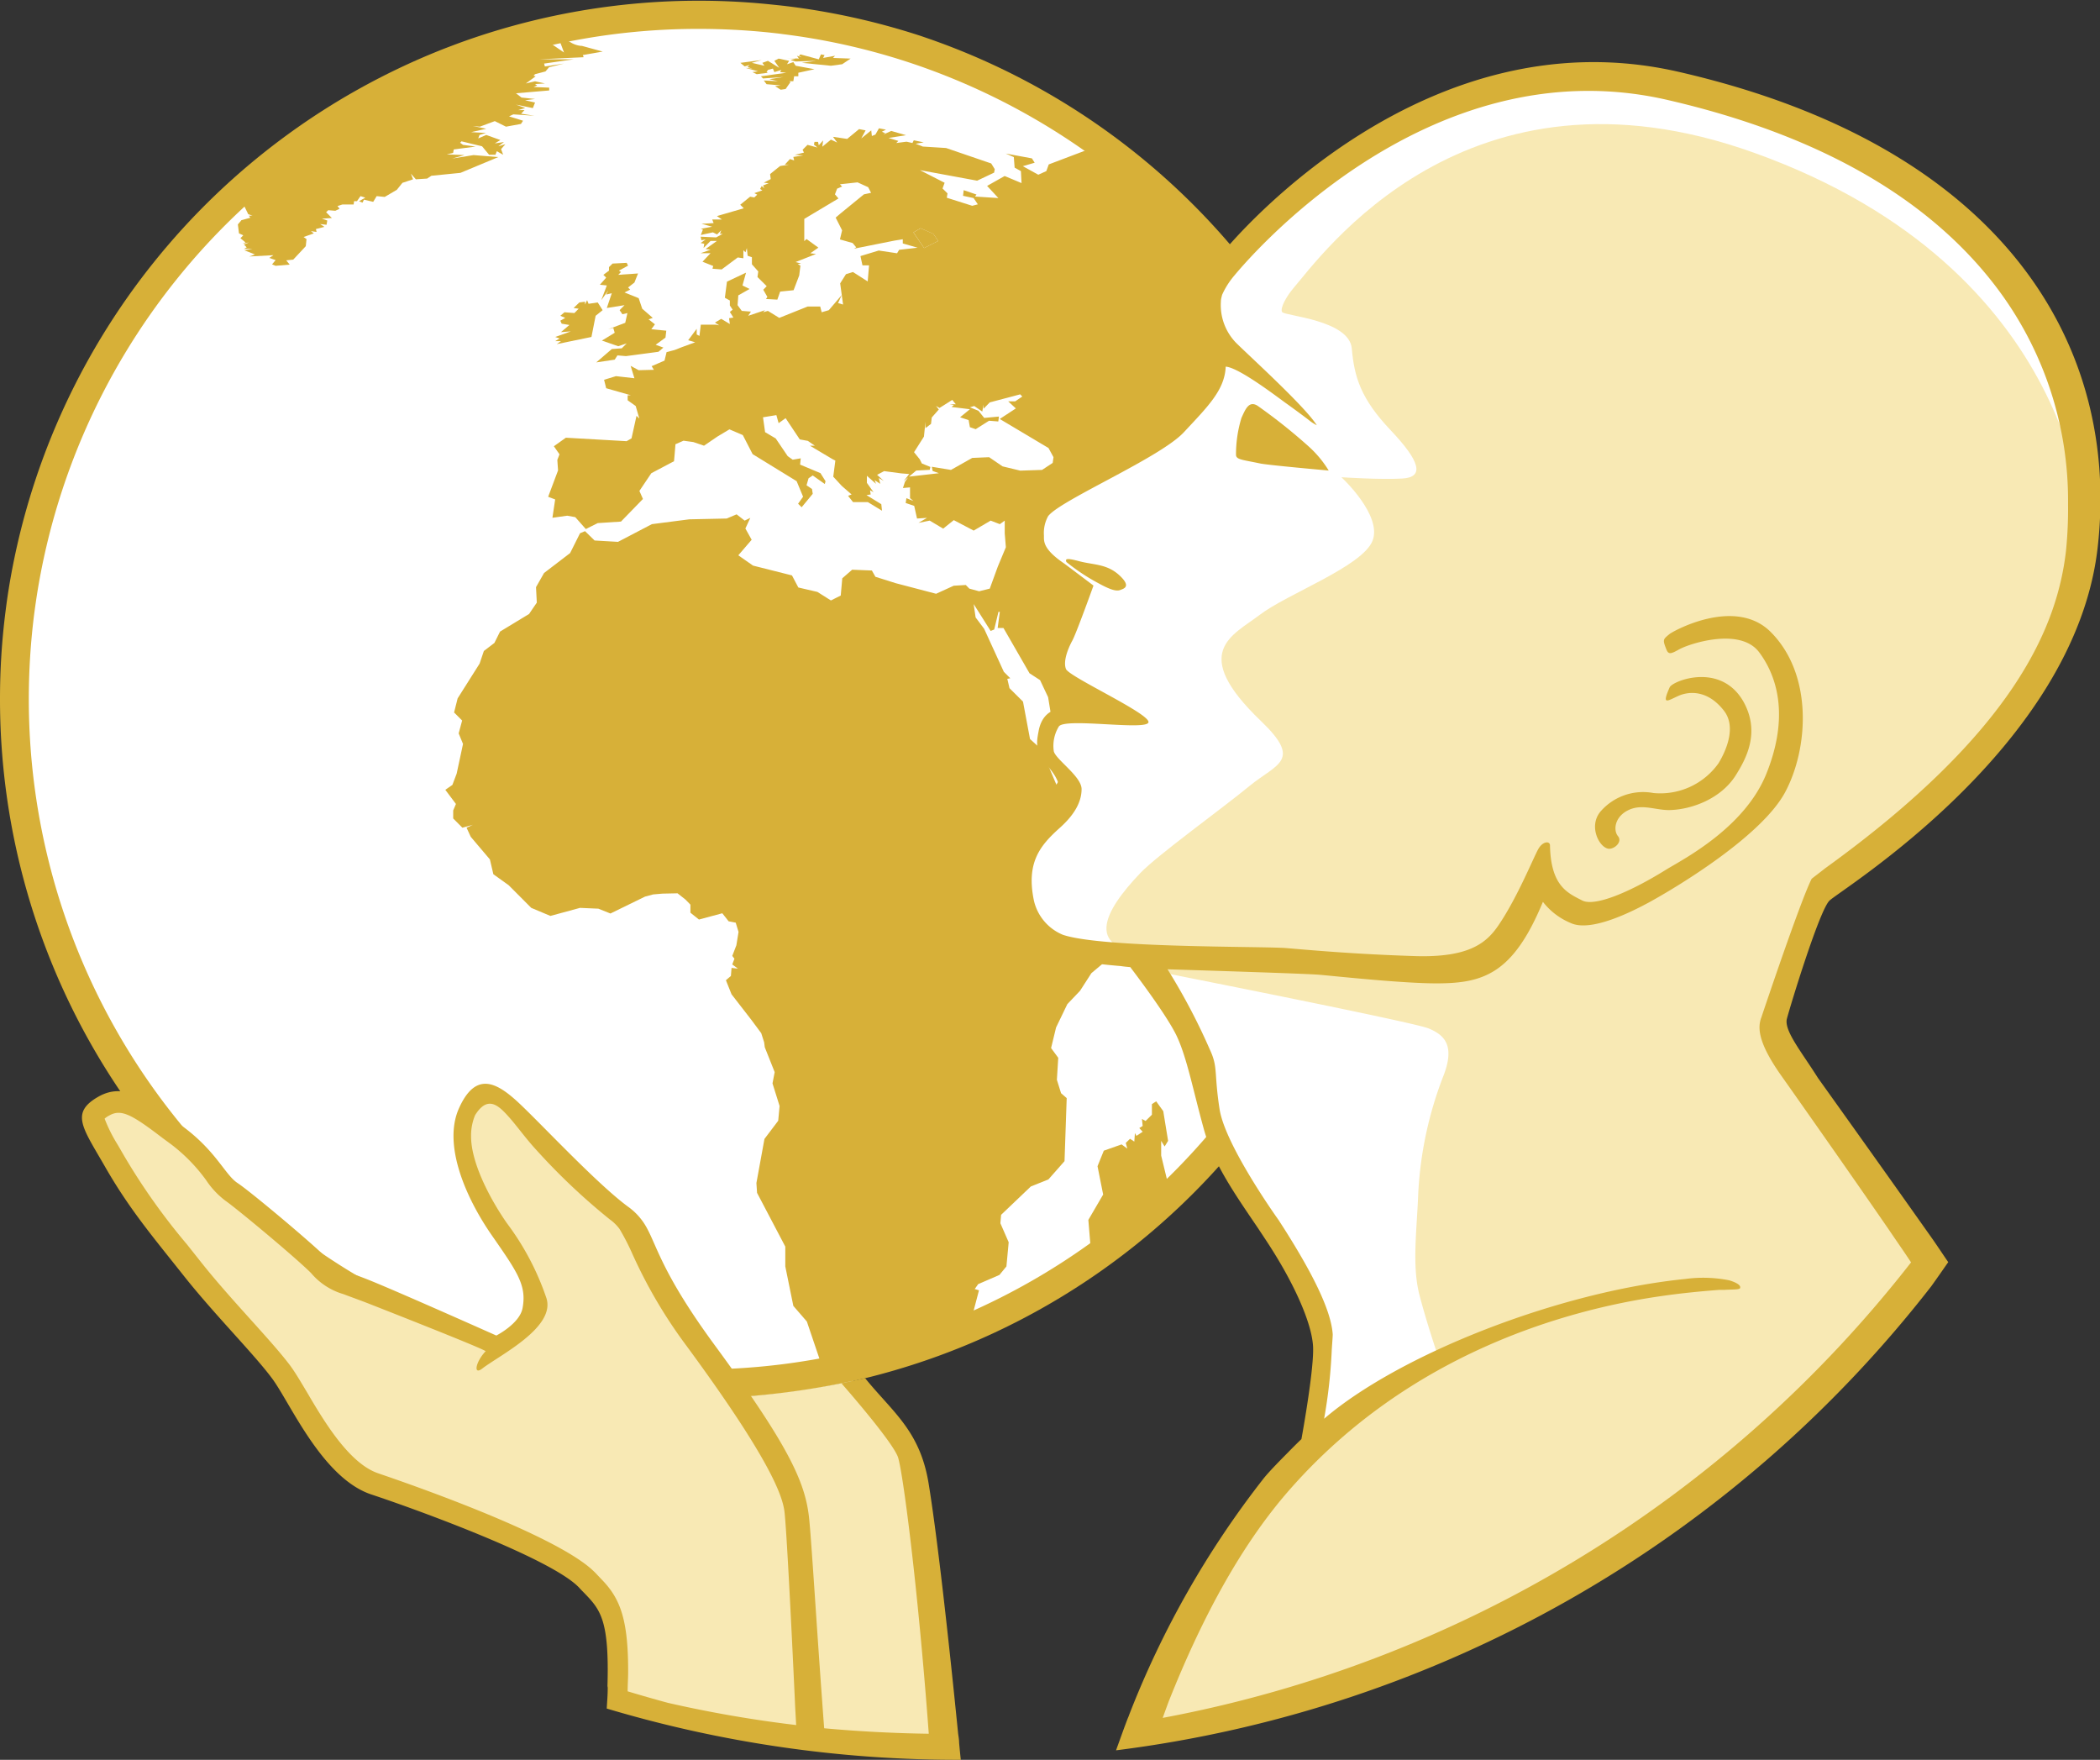 <?xml version="1.0" encoding="UTF-8"?>
<svg xmlns="http://www.w3.org/2000/svg" viewBox="0 0 260.97 218.67">
  <rect x="0" y="0" width="260.97" height="218.67" fill="#333333" stroke="none"/>
  <defs>
    <style>.cls-1{fill:#d7b038;}.cls-2{fill:#fff;}.cls-3{fill:#f8e9b4;}</style>
  </defs>
  <title>wta</title>
  <g id="Layer_2" data-name="Layer 2">
    <g id="Layer_1-2" data-name="Layer 1">
      <path class="cls-1" d="M86.87,173.75A86.87,86.87,0,0,1,0,86.87a85.66,85.66,0,0,1,.7-11c.11-.88.23-1.74.37-2.61a87,87,0,0,1,53.59-67c.7-.28,1.4-.54,2.11-.81a87,87,0,0,1,39-4.9c.65.07,1.3.13,1.94.21A87.65,87.65,0,0,1,114.5,4.49c.65.23,1.29.44,1.94.68A86.89,86.89,0,0,1,86.87,173.75"></path>
      <path class="cls-2" d="M86.87,170.17A83.29,83.29,0,0,1,3.58,86.87a84.22,84.22,0,0,1,.67-10.59c.11-.83.23-1.67.36-2.5A83.39,83.39,0,0,1,56,9.51c.68-.28,1.35-.53,2-.78A82.85,82.85,0,0,1,86.87,3.59c2.88,0,5.73.15,8.54.43.62.07,1.25.13,1.87.22a82.39,82.39,0,0,1,16.08,3.65c.62.21,1.24.42,1.86.65A83.31,83.31,0,0,1,86.87,170.17"></path>
      <polygon class="cls-1" points="74.55 35.38 75.41 35.47 74.72 37.3 75.59 36.08 75.33 36.6 76.03 36.43 75.41 38.27 77.61 37.92 77 38.54 77.35 39.05 77.97 38.9 77.7 40.11 75.59 40.91 76.21 40.74 76.39 41.35 74.8 42.32 76.83 43.02 77.88 42.67 77.27 43.28 76.03 43.37 74.1 45.03 76.39 44.69 76.73 44.16 77.79 44.25 81.83 43.71 82.44 43.19 81.48 42.84 82.7 41.95 82.8 41.09 80.94 40.91 81.39 40.3 80.6 39.68 81.12 39.5 79.81 38.36 79.37 37.05 77.61 36.34 78.31 35.99 78.05 35.72 78.84 35.11 79.29 33.98 76.83 34.15 77.17 33.8 76.91 33.63 78.05 33.01 77.88 32.66 76.12 32.75 75.68 33.19 75.68 33.63 74.98 34.15 75.33 34.5 74.55 35.38"></polygon>
      <polygon class="cls-1" points="73.5 41.87 74.02 39.24 74.89 38.54 74.28 37.58 73.14 37.75 72.96 37.3 72.7 37.84 72.7 37.49 72 37.58 71.28 38.27 71.91 38.36 71.38 38.9 70.15 38.8 69.63 39.24 70.24 39.5 69.63 39.85 69.8 40.22 70.76 40.38 69.71 41.27 70.94 41.18 69 41.87 69.54 42.06 69 42.39 69.71 42.39 69.19 42.76 73.5 41.87"></polygon>
      <path class="cls-1" d="M61.92,19.52l-3.07-.25-2.64.43,1.51-.43-2.2-.09.79-.18.08-.43,2.72-.36L57.54,18l-.36-.26.17-.18,2.56.62.87,1.05h.79l.17-.44.79.44-.26-.7.53-.61-.88.26.71-.53-1.14.17.69-.42-1.75-.63-1,.43.16-.43.8-.25-1.84-.1L60.43,16l-1.66-.34.86.08,1.86-.69,1.39.69,1.86-.34L65,15l-1.74-.54.53-.25,2.63.17-1.66-.25.42-.45h-.78l.87-.26L64.12,13l2.1.43.27-.69-1.24-.28,1.24-.16-1.68-.18-.69-.53,4.13-.35v-.35l-1.94-.08.44-.19-.26-.18,1.23-.07-1.23-.27-1.14.27,1.22-.89-.26-.07.18-.19,2-.53-.7.18.45-.52,1.84-.45-2.37.36-.09-.36,3.68-.53H67l5.53-.26-.1-.27,2.47-.43L72.31,5.7H72.2a3,3,0,0,1-1.31-.45,3.29,3.29,0,0,0-1.26-.42h-.17l.63,1.69L67.86,5a83.82,83.82,0,0,0-37.8,20l.79,1.62.52.17h-.44l.17.27L30,27.36c-.13.18-.3.35-.44.53L29.7,29l.53.24-.35.36.62.52-.36.18.79-.18-.61.27.34.35-.34.18h1.05l-1,.18,1.31.52-.7.25,3-.16-.52.34.79.27-.44.53.44.18L36,32.88l-.43-.53.87-.09L38,30.59l.09-.88-.36-.26L39,29l-.36-.28.7.1-.08-.36,1.06-.27-.54-.35.8.09.09-.53L40,27.17l1.24-.08-.71-.72.26-.25.88.07.53-.25-.26-.34.61-.19h1.4L44,25h.36l.44-.63.6.19-.78.44.43.18.18-.37,1.15.27.43-.71,1,.1,1.5-.88.7-.87,1.32-.44-.27-.7.62.7,1.4-.09.53-.35,3.61-.36Z"></path>
      <polygon class="cls-1" points="98.88 7.28 98.24 7.46 98.88 7.64 101.41 7.56 99.65 7.81 103.26 8.17 104.66 7.98 105.71 7.28 103.52 7.2 103.77 6.93 102.29 7.2 102.47 6.84 102.02 6.76 101.75 7.37 99.47 6.76 99.29 6.93 99.65 7.12 99.03 6.93 99.29 7.28 97.71 7.2 98.88 7.28"></polygon>
      <polygon class="cls-1" points="93.15 8.08 92.88 8.34 93.51 8.52 92.63 8.43 94.2 8.86 93.51 8.96 94.04 9.22 95.43 9.04 95.26 8.96 95.43 8.69 96.05 8.52 96.23 8.96 97.1 8.69 96.94 8.96 97.71 9.04 94.56 9.48 94.82 9.75 97.35 9.57 95.61 9.84 96.67 10.09 94.92 10 95.26 10.46 97.02 10.61 96.32 10.71 97.02 11.15 97.63 11.06 98.24 10.19 98.07 10.09 98.59 10.09 98.69 9.48 99.21 9.48 99.21 9.04 101.22 8.6 98.88 8.17 98.59 7.72 97.8 7.98 98.07 7.56 96.76 7.28 96.23 7.56 96.84 8.43 95.43 7.56 94.74 7.81 95 8.17 93.42 7.81 94.65 7.46 92.01 7.81 92.54 8.25 93.15 8.08"></polygon>
      <path class="cls-1" d="M144.3,141.76l.43.7.43-.7-.6-3.69-.88-1.22-.53.34v1.32l-.79.78-.45-.25.09.87-.42.26.42.46-.78.51-.18-.35-.08,1.06-.53-.35-.53.52.19.7-.71-.52-2.21.78-.78,1.93.7,3.52-1.84,3.15.27,3.26,2.95-1.65c2.3-1.74,4.9-4.09,6.09-5.18l.66-.63-.92-3.79Z"></path>
      <path class="cls-1" d="M135.61,18.43l-5.28,2-.3.83-1,.45-1.92-1.06,1.47-.43-.34-.54-3.25-.6,1,.44.1,1.31.78.43.08,1.49-2.1-.88-2.18,1.23,1.4,1.51-2.9-.19.18-.25-1.59-.54-.08.7,1.31.28.53.78-.7.18-3.16-1,.09-.54-.62-.61.26-.71-3.07-1.57,7.11,1.31,2.11-1,.08-.43-.44-.71-5.61-1.92-2.89-.18-.89-.35,1-.17-1.23-.26-.17.34-.7-.16h-.09l-1.22.16.26-.26-1.22-.37,2.18-.34-1.84-.53-1,.45.25-.17-.42-.18.51-.26-.87-.17-.44.78-.44.18-.08-.7-1.24,1,.54-1-.81-.16-1.48,1.22L103.52,17l.52.71-.78-.36-1.07.88.1-.78-.54.6-.09-.42h-.44l-.07.34.43.36L100.35,18l-.61.61.17.35-1.14.28,1.06.07-1.24.19.1.43-.52-.17-.63.69h.53l-1.13.18-1.24,1,.08.62-.86.45.61.07-.71.28.18.34-.35-.27-.19.36.28.17-1,.35.36.19-.36.34-.52-.09-1.23,1,.44.44-2.72.79-.62.18.62.42H88.51l.17.45-1.5.09,1.33.36-1.42.26.26.09-.26.68,1.5-.33.52.26.52-.52-.16.44h.34L89,29.5l-1.93-.09.09.44.53-.1-.62.45.45.09-.09.53.87-.88h.79l-1.4,1,.61.09-1.23.43h1.23l-1,1.06,1.33.53-.09.34,1.14.09,2-1.49.7.1v-1l.26.26.17-.52.1.95.53.18v.88l.79.89-.1.69,1.15,1.14-.43.44.51.89-.17.26,1.41.08.35-1,1.67-.17.7-1.84L99.47,33l-.34-.18.42-.08-.68-.18,2.54-1-.71-.09,1-.7-1.47-1.07-.28.26V27.2l1-.6,3.25-1.94-.44-.51.27-.71.62-.26-.27-.28,2.19-.24,1.32.6.36.7-.89.19-2.9,2.37-.61.52.8,1.58-.27,1.13,1.58.45.44.53-.26.17,5-1,1.05-.17v.52l1.84.53-2.29.26-.26.43-2.28-.34-2.27.69.25,1.15H108l-.17,2L106,33.8l-.87.27-.72,1.14.36,2.63-.62-.18.45-1L103,38.54l-.89.26-.18-.71h-1.57L96.84,39.5l-1.41-.87-.61.17.26-.26-2.1.7.34-.52-1.14-.09-.52-.71.09-1.22,1.4-.79-.88-.44.44-1.59L90.34,35,90.08,37l.62.34v.62l.35.52-.35.28.44.7-.54.08.1.72-1.07-.64-.78.46.52.34-.43-.08H87.09l-.17,1.4-.34-.18v-.7l-1.06,1.42.87.25-1.66.61-.89.35-1,.26-.26,1.06-1.6.69.28.45L79.37,46l-1-.54L78.84,47l-2.29-.26-1.48.45.26,1.05,3.08.88H78v.62l1,.71.45,1.56-.35-.34-.62,2.8-.61.35-7.55-.43-1.49,1.06.7,1-.27.7.09,1.3-1.23,3.28.87.33-.34,2.28,1.84-.26,1,.18,1.31,1.48L74.28,65l2.89-.19L79.9,62l-.44-1,1.48-2.2,2.82-1.49.08-.88.1-1.23,1-.44,1.23.17,1.32.45,1.67-1.14,1.49-.89,1.66.71,1.22,2.37L99,59.79l.8,1.93-.62.87.44.44L101,61.36l-.09-.6-.68-.46.25-.87.52-.35,1.5,1.06.09-.35-.63-1-2.53-1.06.08-.78-1,.17-.62-.44-1.49-2.2-1.32-.78-.26-1.85,1.66-.27.28,1,.87-.62,1.76,2.64,1,.18.87.6h-.61l2.82,1.68.34.17-.26,2,1.06,1.15,1.22,1.06-.44.17.62.78h1.84l1.76,1.07-.09-.81-1.84-1.13.52-.08-.08-.53.44.25L107.73,60v-.88l1.13,1-.17-.46.7.46-.18-.72.62.36L109,59l.87-.46,2.12.28,1,.08-.7.89,1.57-1.32,1.68-.09.08-.36-1.06-.43-.26-.52-.71-.88,1.23-1.94.19-1.84v.79l.69-.53.09-.79.88-1-.35-.44.44.25,1.58-1,.44.54H118l.53.09-.27.25,2.27.28-1.22,1,1.06.35.16.88.72.25,1.66-1.05,1.15.09.08-.61-1.83.17-.72-.89-1.06-.43.54-.16,1,.69.16-.87v.52L123,50l3.78-1,.26.27-.88.6h-.87l.95.88-2,1.31,6.06,3.61.62,1.14-.1.71-1.32.87-2.71.09-2.2-.53-1.67-1.14-2.1.09-2.64,1.49L115.8,58l.1.52.78.28-3.77.43-.45.64-.25.77.88-.08V61.9l.42.35-.87-.35-.09.6,1.06.36.35,1.57,1.24-.08-1.06.62,1.4-.28,1.67,1,1.32-1.06L121,65.93l2.11-1.24,1.14.44.61-.44v1.59L125,68,124,70.4l-1,2.74-1.32.33-1.22-.33-.44-.45-1.5.09-2.19,1-5-1.31-2.54-.8-.44-.78-2.45-.1-1.23,1.07L104.48,74l-1.22.61-1.68-1.06L99.21,73l-.79-1.5-4.84-1.22L91.75,69l1.66-1.93-.78-1.4.61-1.32-.7.34-1-.78-1.23.52-4.65.1-4.65.6-4.21,2.2-2.91-.17L72.7,66l-.62.26-1.23,2.46L67.61,71.2l-1,1.76.1,1.92-.54.79-.42.62-3.61,2.19-.7,1.41-1.31,1-.53,1.57-2.73,4.32-.44,1.75,1,1L57,91.13l.54,1.31-.79,3.69-.53,1.4-.88.61,1.32,1.76-.34.8v1l1.14,1.15,1.31-.36-.79.36.52,1.13,2.38,2.81.43,1.84L63.22,110l2.8,2.81,2.38,1,3.68-1,2.28.1,1.5.6,4.3-2.1,1-.27,1.16-.1L84.2,111l1,.79.6.62v1l1.06.85,2.9-.78.79,1,.88.17.35,1.15-.27,1.66L91,118.78l.27.35-.27.71.7.52-.79-.09-.08,1-.62.53.7,1.75,2.45,3.16,1.24,1.67.36,1.13.08.62,1.23,3.09-.27,1.4.88,2.81-.17,1.83L95,141.52,94,147l.08,1.22,3.51,6.68v2.46l1,4.91,1.68,1.94,1.82,5.38h.09l1.5-.3a89.71,89.71,0,0,0,14-4.16c1-.4,2-.83,3.05-1.27l.93-3.53-.53-.16.43-.61,2.64-1.14.87-1.06.28-3L124.32,152l.09-1.05,3.69-3.52,2.19-.88,2-2.27.27-7.83-.7-.61-.52-1.67.17-2.73-.89-1.21.62-2.56,1.4-2.9,1.58-1.66,1.41-2.19,4.3-3.61,2.47-2.8L144,112l1.58-3.88.88-3.07.61-.09-.44-.18.17-2-.7-.27-1.92.79-6.33,1.58-1.58-1.67-1-.18,1-.7-.44-1.23-2.45-2.63-1.4-.53-.44-.88-.26.44-1.86-4.39L128,91.83l-.87-4.65-1.68-1.67-.27-1.16.37-.07-.8-.8-2.45-5.35-1.06-1.41L121,75.06l2.11,3.34.44-.18.53-2.19h.17l-.27,2h.72l3.24,5.63,1.31.85,1,2.12.43,2.64,2.2,1.75,2.55,4.74v1.67l1.32,4h1.84l1.14-1,3.87-1.07,1-1L148.12,97l.08-.88.88-.61,2.46-.53.79-1.33,1-.26.44-1.13,1.31-.53.09-2,.71-.1,1.39-3.08-1.48-1.66-2.55-1-.8-1.05-.16-1.14.08-1-.44.36-2.46,3-2.72.09-.7-.44.09-.54.08-1.84-.59-.44-.37,2.11-1-1.58-.26-1.41-2.38-2.81-1-1.14.72-.52-.36-.44.71-.09.26-.78.95,1,.54-.27,2.27,3.43,3,1.75,1.31.26,2.29-1,.63.35.87,1.85,5.53.78,4.39-.17,1.92-.09,1.59,2.18.7.18L169.35,86l1.54-.2A84,84,0,0,0,135.61,18.43ZM114.84,30.82l-1.33-1.94.89-.52,1.59.7.6.88Z"></path>
      <polygon class="cls-1" points="114.4 28.36 113.52 28.88 114.84 30.82 116.59 29.94 115.99 29.05 114.4 28.36"></polygon>
      <path class="cls-3" d="M239.81,157.15c-5.22-7.72-12.09-17.62-12.09-17.62l-7.68-12,6.44-16.47C250.1,90.77,260.61,80,258,52.35s-49.41-47-66.35-43.19S158,26.58,153,32.54s-.72,6.21-1.43,11.71-8.11,11.21-14.08,14.54-9.31,5.25-9.07,7.64,6.2,6.93,6.2,6.93-.71,2.62-1.91,5.72S131,83.14,132,84.33s8.35,4.77,8.35,4.77H133.4c-4.54,0-4.54,3.82-2.14,6.68s1.43,4.31-1.43,7.64-4.29,6.21-1.91,11,14.32,4.29,14.32,4.29,5.72,10,7.64,18.62,11.44,21,13.84,27.69-1.43,15.27-1.43,15.27c-9.53,10.93-15.44,23.67-18.7,32.32l-1.52,4.32A146.64,146.64,0,0,0,239.81,157.15Z"></path>
      <path class="cls-3" d="M115.72,196.93s-1.47-12.43-2.28-14.67S106,171.58,106,171.58a97.72,97.72,0,0,1-14.22,2s-10-15.55-11.84-18.9-11.52-11.9-16-16.74-7.07,1.12-5.94,6,7.8,13.76,8.55,16.72-4.84,6.32-4.84,6.32-11.89-4.45-18.22-7.42-12.26-9.3-16.36-13.39S16,136.8,13.76,136.8s-3,3-1.11,5.58,11.15,16,14.86,19.71,9.3,11.52,12.27,16.73,8.56,6.69,21.57,11.15,14.5,10,15.25,13.76a30.55,30.55,0,0,1,.18,5.29c0,.32-.06,1.33-.16,2.71a145.72,145.72,0,0,0,40.91,6.69l-.9-11.65Z"></path>
      <path class="cls-2" d="M177.54,127.79c-1.94-.81-34.35-7.19-34.35-7.19s5.66,9.6,6.31,13.15a31.42,31.42,0,0,0,4.18,11.77c2.58,4,10,16.93,10.48,19.18s-.81,15.15-.81,15.15l15.47-11s-1.44-4.18-2.41-7.89-.33-8.07-.16-12.74a46.81,46.81,0,0,1,3.05-14.34C180.92,129.88,179.47,128.6,177.54,127.79Z"></path>
      <path class="cls-2" d="M216.71,12.85C182.85,2.38,165,20.6,157.22,28s-6.92,9.34-6.28,12.56-.16,6.61-2.26,10S137.07,59,134.17,60.25s-5.8,3.87-5.47,6.61S134.82,73,134.82,73s-1.61,4.19-3.22,7.57-.32,3.07.48,3.87,8.7,4.67,8.7,4.67-4.19,0-7.09-.14-3.06.32-3.38,1.77c-.37,1.64.81,4.34,1.93,6.12s-.16,4-1.45,5.81-5.32,5-2.9,11.12,15.84,4.79,15.84,4.79c-9.35-.32-6.59-5.31-2-10.12,2.13-2.22,10.15-8,13.54-10.79s6.62-3.1,1.45-8.06c-9-8.62-3.55-10.63-.16-13.22s12.73-6,14-9.18-3.86-7.91-3.86-7.91,4.83.32,7.57.16,2.26-2.09-1.45-6-4.52-6.6-4.83-10.15-8.33-4.06-8.65-4.53.58-2,1.3-2.86c3.47-4,21.53-29.78,57.31-16.95,40.7,14.57,41.1,47.07,41.1,47.07C261.19,50.42,250.56,23.33,216.71,12.85Z"></path>
      <path class="cls-1" d="M205.48,98.54a7,7,0,0,0-6.55,2.26c-1.56,1.79-.24,4.46.94,4.66.72.1,1.8-.84,1.2-1.56s-.44-2.42,1.32-3.25,3.49.1,5.28,0c2.63-.11,6.16-1.4,8-4.26,1.33-2.11,3.11-5.38,1-9.19-2.83-5-8.86-2.58-9.18-1.79-1,2.26-.33,1.7,1.06,1.07s3.74-.74,5.74,1.9c1.42,1.92.35,4.67-.72,6.45A8.87,8.87,0,0,1,205.48,98.54Z"></path>
      <path class="cls-1" d="M162.67,55.51a68.81,68.81,0,0,0-6.39-5.09c-1.09-.68-1.52.46-2,1.5a15.5,15.5,0,0,0-.68,4.58c0,.62.78.62,3,1.09,1,.21,8.52.88,8.52.88A13.38,13.38,0,0,0,162.67,55.51Z"></path>
      <path class="cls-1" d="M134.17,69.75c-1.74-.47-1.78-.29-1.65.08a24.68,24.68,0,0,0,4,2.65c1.58.87,2.25,1,2.7.83s1.41-.42-.12-1.83S135.92,70.2,134.17,69.75Z"></path>
      <path class="cls-1" d="M208.58,8.92c-31.25-7.16-54.59,19.89-57,22.91-4.05,5-2.23,5.71-1.67,9.78,0,0,.51,5.48-3.11,9.31-2.76,2.94-8.45,6.17-12.31,8.38s-6.62,2.93-7.17,5.13-1.09,3.41,4.44,7.09l2.33,2a31,31,0,0,1-2.18,5c-1.29,2.56-3.12,5.2-.72,6.3s7.35,3.69,7.35,3.69-5.71-.38-6.81-.38-2.3.8-2.65,2.66c-.31,1.64-.48,2.5,1.36,4.7s1.66,4.23-.18,5.89-6,5.9-4.78,10.84c1.3,5.33,3.93,7,13.79,7.82.4.06.8.1,1.19.13.19.26,4.54,5.92,5.79,8.6s2,6.61,3.32,11.41c1.15,4.26,3.76,8,6.8,12.48l1.11,1.68c3.49,5.33,5.51,10.11,5.69,12.87.18,2.55-1.23,10.48-1.44,11.61-.63.6-1.24,1.22-1.84,1.83s-2.09,2.1-2.86,3.06a115.35,115.35,0,0,0-16.72,29.4c0,.05-.1.24-.24.61s-.33.87-.58,1.56-.48,1.34-.8,2.21A152.34,152.34,0,0,0,240,159.83c.72-1,1.41-2,2.11-3-.69-1-1.29-1.93-2.15-3.15h0l-.71-1c-5.58-7.9-13.34-18.75-13.34-18.75-2-3.19-4.23-5.87-3.85-7.34s4-13.37,5.28-14.67,30.46-19,33.33-43.81S249.37,18.26,208.58,8.92Zm48.16,59.56c-1.1,9.47-6.49,22.5-29.88,39.38l-1.72,1.33c-1.44,2.83-6.26,17.25-6.26,17.25-.49,1.28-.36,3.16,2.39,7.09.59.83,7.77,11,13.39,19.16,1,1.48,2,2.9,2.83,4.17a153.76,153.76,0,0,1-93,56.6c.32-.89.67-1.83.73-2,4.32-10.89,9.32-19.92,15.26-26.6,14.66-16.55,33.81-22,45.48-23.74,3.06-.46,5.72-.69,7.64-.84l.65,0c1-.07,2,0,2-.26.14-.47-1.12-.86-1.35-.93a16.61,16.61,0,0,0-5.46-.17c-15.79,1.59-35.54,9.36-44.89,17.37a64,64,0,0,0,.94-8.35c0-.22.14-1.94.13-2.13-.21-3.15-2.74-7.93-6-13.08l-.72-1.12s-6.63-9.23-7.34-13.78-.17-5.18-1.2-7.39a77.1,77.1,0,0,0-5.27-10c4.7.15,17,.53,18.87.68,2.26.2,10.31,1.07,14.55,1.07,5.85,0,9.53-1.18,13.23-10.13a8.47,8.47,0,0,0,3.45,2.63c2.55,1.19,7.73-1.48,9.75-2.57,3.65-2,14-8.27,16.9-13.68s3.5-14.56-1.75-19.87c-4.35-4.43-12-.25-12.61.21-.82.68-.88.68-.4,1.91.27.69.6.55,1.59,0,1.18-.67,7.54-2.81,9.93.34,2.54,3.38,3.6,8.48.89,15.16S209.19,106.76,207.15,108c-4.7,2.93-9,4.68-10.53,3.89-1.78-.92-3.9-1.76-4-6.84,0-.57-.87-.54-1.43.41s-2.59,6-4.91,9.42c-1.5,2.25-3.65,4.13-10.44,3.92-7.5-.24-12.74-.72-16.08-1-3.18-.23-22.77,0-27.66-1.64a6.05,6.05,0,0,1-3.61-4.24c-1-4.78.8-6.89,3.22-9.06,1.56-1.4,2.7-3,2.7-4.81,0-1.56-3.15-3.63-3.45-4.68a4.6,4.6,0,0,1,.62-3.09c.71-1.14,10.87.53,11.14-.52s-9.86-5.65-10.25-6.63.29-2.62.79-3.53,2.63-6.84,2.63-6.84-3.55-2.68-3.7-2.78c-2.7-1.84-2.44-2.82-2.46-3.46a4.36,4.36,0,0,1,.52-2.38c1.51-2,13.9-7.24,16.87-10.43s5.08-5.24,5.2-8.15c1.56.08,6.14,3.56,7.39,4.47.88.62,2.95,2.15,3.12,2.31a6,6,0,0,0,.81.5c-1.45-2.31-8.12-8.36-10-10.21a6.73,6.73,0,0,1-1.92-5.14c0-.34.1-.61.15-.85a10,10,0,0,1,1.47-2.34c1-1.19,23.65-28.83,53.84-21.89,18.39,4.23,32,11.88,40.48,22.72a43.87,43.87,0,0,1,9.34,27.45A52.1,52.1,0,0,1,256.74,68.48Z"></path>
      <path class="cls-1" d="M75.52,209.88c0,.74-.07,1.55-.12,2.42a152.24,152.24,0,0,0,44,6.37q-.11-1-.21-2.13c0-.37-.07-.74-.12-1.11-1.1-11-2.54-24.18-3.67-31.1-1.07-6.56-4.47-8.86-7.89-13.08l-2.94.64s6.17,7,7,9.11c.58,1.47,2.49,16,3.85,34.43-4.3-.06-8.75-.29-13-.68-.14-1.85-.23-3.11-.24-3.28-.72-9.69-1.38-20.76-1.66-23.07-.51-4.31-2.57-8.83-11.7-21.25-6.33-8.62-7.12-12.11-8.38-14.46a7.77,7.77,0,0,0-2.42-2.77c-4.06-3-11.35-10.91-13.89-13.19s-5.07-3.55-7.1,1,.89,11.16,4.07,15.74,4.37,6.23,3.84,9.07c-.35,1.93-3.26,3.41-3.26,3.41s-11-4.91-15.29-6.68-3.81-1-5.83-3S31.05,148,29.52,147s-2.61-3.88-6.66-6.92-7.1-5.83-10.65-3.8-1.91,3.88.94,8.86c3,5.2,5.88,8.58,9.69,13.39s8.75,9.74,11,12.79,6.22,12.36,12.31,14.38S68.73,193.76,72,197.31c.25.28.5.52.73.76,1.92,2,3,3.36,2.76,11.45C75.53,209.64,75.52,209.76,75.52,209.88Zm-.82-13.69-.69-.73a11,11,0,0,0-1.24-1.08c-6.3-4.78-24.89-11-25.74-11.3-3.66-1.22-6.81-6.56-8.89-10.1-.8-1.34-1.47-2.48-2.11-3.34-1.17-1.55-2.88-3.45-4.86-5.65s-4.29-4.76-6.21-7.19l-1.73-2.18a79.12,79.12,0,0,1-7.73-10.87l-.87-1.5A18.9,18.9,0,0,1,13,139a2.59,2.59,0,0,1,.6-.4c1.45-.83,2.78-.12,6.58,2.79l1.1.81a21.19,21.19,0,0,1,4.34,4.45A10.39,10.39,0,0,0,28,149.19c1.29.88,8.66,7,10.66,9a8.3,8.3,0,0,0,4,2.61l2.69,1s14.83,5.8,15,6.1C59.08,169.24,58.77,171,60,170c2.2-1.66,9.08-5.09,7.9-8.71A33.18,33.18,0,0,0,63,152c-2.09-3-4.46-7.49-4.46-10.8a6.6,6.6,0,0,1,.5-2.63c1.53-2.47,2.87-1.23,4,0s2.25,2.85,3.63,4.34a79,79,0,0,0,9.11,8.61,5.58,5.58,0,0,1,1.2,1.17,28.62,28.62,0,0,1,1.47,2.81,60.71,60.71,0,0,0,6.87,11.74c10.35,14.07,11.93,18.6,12.17,20.62s.81,13,1.31,23.86c0,.15.06,1.14.14,2.63A151.61,151.61,0,0,1,83,211.59q-2.51-.68-5-1.43c0-.88.06-1.64.06-2.27C78.09,201.15,77.05,198.57,74.7,196.19Z"></path>
    </g>
  </g>
</svg>
